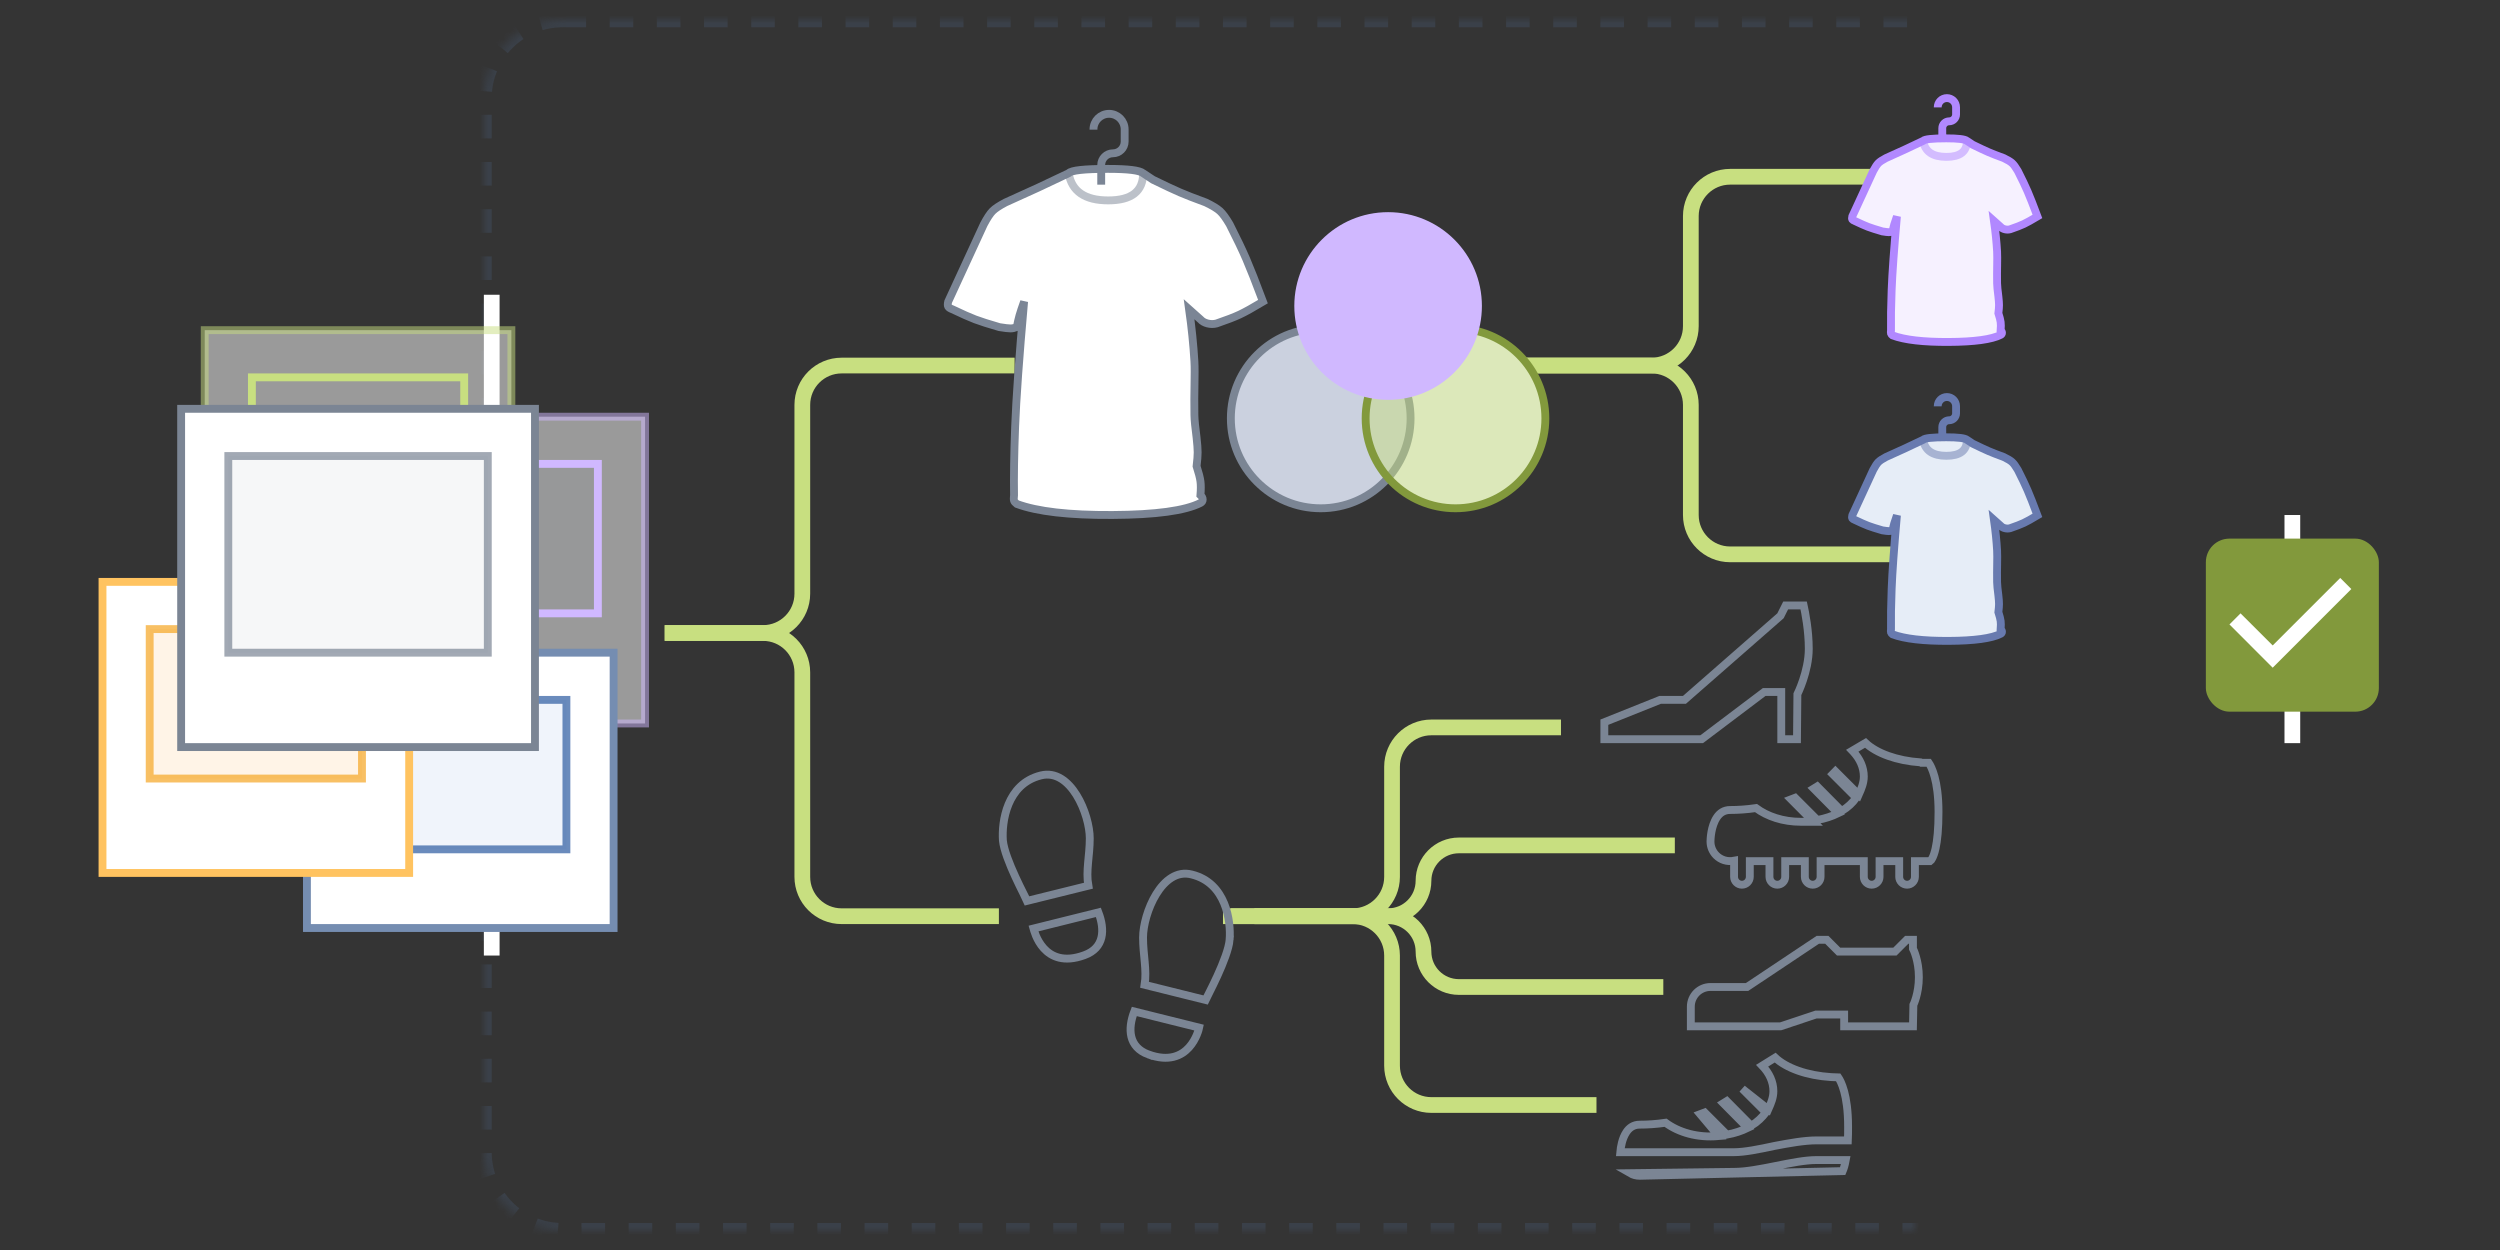 <?xml version="1.0" encoding="UTF-8" standalone="no"?>
<svg
   height="1700"
   viewBox="0 0 3400 1700"
   width="3400"
   version="1.1"
   id="svg125"
   sodipodi:docname="Flows_Illu.svg"
   inkscape:version="1.1 (c68e22c387, 2021-05-23)"
   xmlns:inkscape="http://www.inkscape.org/namespaces/inkscape"
   xmlns:sodipodi="http://sodipodi.sourceforge.net/DTD/sodipodi-0.dtd"
   xmlns:xlink="http://www.w3.org/1999/xlink"
   xmlns="http://www.w3.org/2000/svg"
   xmlns:svg="http://www.w3.org/2000/svg">
  <rect x="0" y="0" width="3400" height="1700" fill="#333333" stroke="none"/>
  <sodipodi:namedview
     id="namedview127"
     pagecolor="#ffffff"
     bordercolor="#cccccc"
     borderopacity="1"
     inkscape:pageshadow="0"
     inkscape:pageopacity="1"
     inkscape:pagecheckerboard="0"
     showgrid="false"
     fit-margin-top="0"
     fit-margin-left="0"
     fit-margin-right="0"
     fit-margin-bottom="0"
     inkscape:zoom="0.23345588"
     inkscape:cx="1494.9291"
     inkscape:cy="1422.1103"
     inkscape:window-width="2100"
     inkscape:window-height="1234"
     inkscape:window-x="2391"
     inkscape:window-y="-9"
     inkscape:window-maximized="1"
     inkscape:current-layer="svg125" />
  <defs
     id="defs9">
    <path
       id="a"
       d="m 59,0 h 211 c 5.523,0 10,4.477 10,10 v 134 c 0,5.523 -4.477,10 -10,10 H 59 c -5.523,0 -10,-4.477 -10,-10 V 10 C 49,4.477 53.477,0 59,0 Z" />
    <mask
       id="b"
       fill="#ffffff"
       height="154"
       width="231"
       x="0"
       y="0">
      <use
         xlink:href="#a"
         id="use3"
         x="0"
         y="0"
         width="100%"
         height="100%" />
    </mask>
    <circle
       id="c"
       cx="11.429"
       cy="25.714"
       r="11.429" />
    <circle
       id="d"
       cx="28.571"
       cy="25.714"
       r="11.429" />
    <circle
       id="e"
       cx="20"
       cy="11.429"
       r="11.429" />
    <clipPath
       clipPathUnits="userSpaceOnUse"
       id="clipPath1011">
      <rect
         style="opacity:0.599;fill:#000000;fill-opacity:1;stroke:#ffffff;stroke-width:1.18;stroke-linecap:round"
         id="rect1013"
         width="3332.488"
         height="1668.657"
         x="-1496.991"
         y="299.723" />
    </clipPath>
  </defs>
  <g
     id="g1318"
     transform="matrix(1.02,0,0,1.019,1527.318,-305.353)"
     clip-path="url(#clipPath1011)">
    <rect
       style="opacity:0.599;fill:none;fill-opacity:1;stroke:#ffffff;stroke-width:1.262;stroke-linecap:round"
       id="rect978"
       width="3564.665"
       height="1784.914"
       x="-1628.038"
       y="241.595" />
    <g
       fill="none"
       fill-rule="evenodd"
       id="g123"
       transform="matrix(10.484,0,0,10.499,-1628.038,241.595)">
      <path
         d="M 0,0 H 340 V 170 H 0 Z"
         fill="#ffffff"
         fill-opacity="0.005"
         id="path11" />
      <g
         transform="translate(25,8)"
         id="g121">
        <use
           mask="url(#b)"
           opacity="0.5"
           stroke="#404c5d"
           stroke-dasharray="3, 3"
           stroke-width="2"
           xlink:href="#a"
           id="use13"
           x="0"
           y="0"
           width="100%"
           height="100%" />
        <path
           d="m 49,35 h 2 v 84 h -2 z"
           fill="#ffffff"
           id="path15" />
        <path
           d="m 278,63 h 2 v 29 h -2 z"
           fill="#ffffff"
           id="path17" />
        <g
           transform="matrix(-1,0,0,1,70,39)"
           id="g45">
          <g
             stroke="#c8df80"
             id="g23">
            <path
               d="m 17.5,0.5 h 39 v 37 h -39 z"
               fill="#ffffff"
               opacity="0.5"
               id="path19" />
            <path
               d="m 23.5,6.5 h 27 v 17 h -27 z"
               id="path21" />
          </g>
          <g
             stroke="#d0b8ff"
             id="g29">
            <path
               d="m 0.5,11.5 h 39 v 39 h -39 z"
               fill="#ffffff"
               opacity="0.5"
               id="path25" />
            <path
               d="m 6.5,17.5 h 27 v 19 h -27 z"
               fill="#7b8594"
               fill-opacity="0.1"
               id="path27" />
          </g>
          <path
             d="m 4.5,41.5 h 39 v 35 h -39 z"
             fill="#ffffff"
             stroke="#758db1"
             id="path31" />
          <path
             d="m 10.5,47.5 h 27 v 19 h -27 z"
             fill="#eaf0fa"
             opacity="0.7"
             stroke="#2c5aa0"
             id="path33" />
          <path
             d="m 30.5,32.5 h 39 v 37 h -39 z"
             fill="#ffffff"
             stroke="#ffc360"
             id="path35" />
          <path
             d="m 36.5,38.5 h 27 v 19 h -27 z"
             fill="#fff0dd"
             opacity="0.7"
             stroke="#f5a623"
             id="path37" />
          <g
             stroke="#7b8594"
             id="g43">
            <path
               d="m 14.5,10.5 h 45 v 43 h -45 z"
               fill="#ffffff"
               id="path39" />
            <path
               d="m 20.5,16.5 h 33 v 25 h -33 z"
               fill="#7b8594"
               fill-opacity="0.1"
               opacity="0.7"
               id="path41" />
          </g>
        </g>
        <g
           stroke="#c8df80"
           stroke-width="2"
           transform="translate(72,13.5)"
           id="g63">
          <path
             d="m 0,64.5 h 12.5 c 2.761,0 5,-2.239 5,-5 v -24 c 0,-2.761 2.239,-5 5,-5 h 22"
             id="path47" />
          <path
             d="m 0,100.5 h 12.5 c 2.761,0 5,-2.239 5,-5 v -26 c 0,-2.761 2.239,-5 5,-5 h 20"
             transform="matrix(1,0,0,-1,0,165)"
             id="path49" />
          <path
             d="m 109,30.5 h 16.5 c 2.761,0 5,-2.239 5,-5 v -14 c 0,-2.761 2.239,-5 5,-5 h 18"
             id="path51" />
          <path
             d="m 109,54.5 h 16.5 c 2.761,0 5,-2.239 5,-5 v -14 c 0,-2.761 2.239,-5 5,-5 h 21"
             transform="matrix(1,0,0,-1,0,85)"
             id="path53" />
          <path
             d="m 71,100.5 h 16.5 c 2.761,0 5,-2.239 5,-5 v -14 c 0,-2.761 2.239,-5 5,-5 h 16.486"
             id="path55" />
          <path
             d="m 75,100.5 h 17 c 2.485,0 4.5,-2.015 4.5,-4.5 0,-2.485 2.015,-4.5 4.5,-4.5 h 27.465"
             id="path57" />
          <path
             d="m 72,124.5 h 15.5 c 2.761,0 5,-2.239 5,-5 v -14 c 0,-2.761 2.239,-5 5,-5 h 21"
             transform="matrix(1,0,0,-1,0,225)"
             id="path59" />
          <path
             d="m 75,109.5 h 17 c 2.485,0 4.5,-2.015 4.5,-4.5 0,-2.485 2.015,-4.5 4.5,-4.5 h 26"
             transform="matrix(1,0,0,-1,0,210)"
             id="path61" />
        </g>
        <path
           d="M 10.385,22.954 C 5.158,24.882 3.987,19.818 3.915,19.566 l 8.254,-2.054 c 0.847,2.217 0.757,4.523 -1.784,5.442 z m 0.505,-8.83 c -0.342,-1.892 0.18,-3.784 0.18,-6.019 0,-3.028 -2.397,-8.957 -6.217,-8.002 C 0.491,1.184 -0.14,6.032 0.022,8.375 0.239,10.718 2.978,15.727 3.104,16.052 Z m 7.623,21.445 c -2.523,-0.937 -2.631,-3.244 -1.784,-5.46 l 8.254,2.054 c -0.054,0.27 -1.243,5.316 -6.47,3.406 z M 28.857,20.99 c 0.18,-2.343 -0.433,-7.209 -4.812,-8.29 -3.803,-0.991 -6.199,4.974 -6.199,8.02 0,2.217 0.505,4.109 0.198,6.001 l 7.749,1.928 c 0.144,-0.324 2.865,-5.334 3.064,-7.659 z"
           fill-rule="nonzero"
           stroke="#7b8594"
           transform="translate(114.988,96)"
           id="path65" />
        <g
           fill-rule="nonzero"
           stroke="#7b8594"
           transform="translate(191,73.997)"
           id="g75">
          <path
             d="m 31.203,71 c -0.115,0.627 -0.251,1.08 -0.391,1.406 L 5,73 C 4.546,73 4.122,72.88 3.759,72.668 L 17,72.5 c 1.528,0 3.438,-0.378 5.348,-0.76 C 24.188,71.372 26.028,71 27.5,71 Z M 22.22,57.98 c 1.423,1.325 4.026,2.284 7.129,2.474 l 0.901,0.036 C 30.568,60.952 31.5,62.657 31.5,66.75 c 0,0.644 5.41e-4,1.228 -0.026,1.75 H 27.5 c -1.588,0 -3.477,0.352 -5.331,0.7 C 20.116,69.642 18.323,70 17,70 H 2.528 C 2.585,69.354 2.761,68.261 3.307,67.443 3.664,66.907 4.196,66.5 5,66.5 c 0.985,0 2.106,-0.068 3.287,-0.243 1.658,1.222 4.033,1.937 6.749,1.697 l -2.343,-2.782 c 0.192,-0.07 0.382,-0.143 0.572,-0.219 l 2.818,2.818 c 1.006,-0.18 1.89,-0.486 2.654,-0.855 l -3.102,-3.133 c 0.149,-0.089 0.296,-0.18 0.443,-0.274 l 3.102,3.132 c 0.82,-0.499 1.385,-1.082 1.869,-1.693 l -3.004,-3.004 3.309,2.609 C 21.696,63.79 22,63.053 22,62.25 22,61.043 21.469,59.935 20.575,59.003 Z"
             id="path67" />
          <path
             d="M 25.852,0.5 C 26.047,1.386 26.5,3.693 26.5,6 c 0,2.889 -1.447,5.776 -1.447,5.776 L 25,17.5 h -2 v -6 h -2.168 l -7.95,6 H 0.5 V 15.339 L 7.596,12.5 H 10.688 L 22.903,1.812 23.559,0.5 Z"
             id="path69" />
          <path
             d="m 28.793,43 1.5,1.5 h 7.164 l 1.5,-1.5 H 39.75 v 1.125 c 0.053,0.099 0.75,1.512 0.75,3.625 0,2.114 -0.697,3.526 -0.697,3.526 L 39.75,54 H 31 v -1.5 h -3.581 l -4.5,1.5 H 11.5 v -2.5 c 0,-0.69 0.28,-1.315 0.732,-1.768 C 12.685,49.28 13.31,49 14,49 h 4.651 l 9,-6 z"
             id="path71" />
          <path
             d="m 33.711,17.972 c 1.402,1.311 3.957,2.265 7.01,2.474 L 40.812,20.5 H 41.757 C 42.08,20.975 43,22.685 43,26.75 c 0,2.187 -0.158,3.65 -0.374,4.627 -0.133,0.601 -0.283,1.005 -0.431,1.276 -0.111,0.202 -0.198,0.324 -0.235,0.346 L 40,33 V 35 c 0,0.275 -0.113,0.525 -0.294,0.706 C 39.525,35.887 39.275,36 39,36 38.725,36 38.475,35.887 38.294,35.706 38.113,35.525 38,35.275 38,35 v -2 h -2.5 v 2 c 0,0.275 -0.113,0.525 -0.294,0.706 C 35.025,35.887 34.775,36 34.5,36 34.225,36 33.975,35.887 33.794,35.706 33.613,35.525 33.5,35.275 33.5,35 V 33 H 28 v 2 c 0,0.275 -0.113,0.525 -0.294,0.706 C 27.525,35.887 27.275,36 27,36 26.725,36 26.475,35.887 26.294,35.706 26.113,35.525 26,35.275 26,35 v -2 h -2.5 v 2 c 0,0.275 -0.113,0.525 -0.294,0.706 C 23.025,35.887 22.775,36 22.5,36 22.225,36 21.975,35.887 21.794,35.706 21.613,35.525 21.5,35.275 21.5,35 V 33 H 19 v 2 c 0,0.275 -0.113,0.525 -0.294,0.706 C 18.525,35.887 18.275,36 18,36 17.725,36 17.475,35.887 17.294,35.706 17.113,35.525 17,35.275 17,35 V 32.953 C 16.11,33.121 15.287,32.829 14.729,32.271 14.277,31.819 14,31.194 14,30.506 l 3.31e-4,-0.03 c 0.004,-0.242 0.049,-1.907 0.81,-3.04 C 15.167,26.905 15.698,26.5 16.5,26.5 c 0.985,0 2.106,-0.068 3.287,-0.244 C 21.23,27.32 23.217,28 25.5,28 h 1.592 l -2.835,-2.851 c 0.17,-0.063 0.339,-0.128 0.508,-0.196 l 2.818,2.818 c 1.006,-0.18 1.89,-0.486 2.654,-0.855 l -3.102,-3.133 c 0.149,-0.089 0.296,-0.18 0.443,-0.274 l 3.104,3.134 c 0.813,-0.51 1.375,-1.041 1.858,-1.704 l -2.991,-2.991 c 0.118,-0.115 0.234,-0.234 0.347,-0.354 l 2.959,2.959 C 33.196,23.79 33.5,23.053 33.5,22.25 c 0,-1.164 -0.494,-2.235 -1.33,-3.146 L 32.035,18.962 Z"
             id="path73" />
        </g>
        <g
           transform="translate(144,25)"
           id="g91">
          <path
             d="m 20,0 c 6.312,0 11.429,5.117 11.429,11.429 0,1.08 -0.15,2.125 -0.43,3.116 C 36.145,15.657 40,20.235 40,25.714 c 0,6.312 -5.117,11.429 -11.429,11.429 -3.414,0 -6.478,-1.497 -8.572,-3.87 -2.093,2.373 -5.157,3.87 -8.571,3.87 C 5.117,37.143 0,32.026 0,25.714 0,20.235 3.855,15.657 9.001,14.544 8.721,13.554 8.571,12.509 8.571,11.429 8.571,5.117 13.688,0 20,0 Z"
             fill="#f1f2f4"
             id="path77" />
          <use
             fill="#344b8e"
             fill-opacity="0.2"
             fill-rule="evenodd"
             xlink:href="#c"
             id="use79"
             x="0"
             y="0"
             width="100%"
             height="100%" />
          <use
             stroke="#7b8594"
             xlink:href="#c"
             id="use81"
             x="0"
             y="0"
             width="100%"
             height="100%" />
          <use
             fill="#c8df80"
             fill-opacity="0.5"
             fill-rule="evenodd"
             xlink:href="#d"
             id="use83"
             x="0"
             y="0"
             width="100%"
             height="100%" />
          <use
             stroke="#82993c"
             xlink:href="#d"
             id="use85"
             x="0"
             y="0"
             width="100%"
             height="100%" />
          <use
             fill="#d0b8ff"
             fill-rule="evenodd"
             xlink:href="#e"
             id="use87"
             x="0"
             y="0"
             width="100%"
             height="100%" />
          <use
             stroke="#d0b8ff"
             xlink:href="#e"
             id="use89"
             x="0"
             y="0"
             width="100%"
             height="100%" />
        </g>
        <g
           transform="matrix(-1,0,0,1,148.088,12)"
           id="g99">
          <path
             d="M 15.245,7.552 C 15.673,7.184 17.164,7 19.717,7 c 3.017,0 4.683,0.184 5,0.552 1.676,0.802 2.963,1.41 3.861,1.826 0.898,0.416 2.288,1.046 4.169,1.891 0.782,0.411 1.329,0.775 1.643,1.091 0.314,0.316 0.685,0.878 1.113,1.686 l 4.533,9.828 c 0.069,0.293 0.069,0.502 0,0.627 -0.069,0.125 -0.248,0.241 -0.537,0.347 -1.263,0.603 -2.228,1.03 -2.895,1.283 -0.666,0.253 -1.692,0.581 -3.078,0.983 -0.68,0.11 -1.149,0.165 -1.408,0.165 -0.259,0 -0.528,-0.055 -0.808,-0.165 -0.108,-0.566 -0.222,-1.062 -0.344,-1.487 -0.122,-0.425 -0.317,-1.01 -0.585,-1.755 0.626,7.055 1.006,12.346 1.139,15.873 0.133,3.528 0.18,6.437 0.141,8.727 0.041,0.337 0.041,0.571 0,0.701 -0.041,0.131 -0.158,0.27 -0.352,0.418 -2.592,0.966 -6.642,1.435 -12.153,1.405 -5.51,-0.03 -9.245,-0.54 -11.203,-1.53 -0.19,-0.096 -0.285,-0.241 -0.285,-0.436 0,-0.195 0.095,-0.381 0.285,-0.558 -0.06,-0.724 -0.06,-1.31 0,-1.759 0.06,-0.449 0.224,-1.088 0.492,-1.917 -0.091,-0.752 -0.137,-1.339 -0.137,-1.762 0,-0.422 0.046,-1.045 0.137,-1.868 0.172,-1.296 0.264,-2.249 0.277,-2.858 0.059,-2.918 -0.092,-5.25 0,-6.837 0.121,-2.083 0.346,-4.291 0.674,-6.625 L 7.956,26.132 C 7.736,26.379 7.432,26.551 7.043,26.649 6.655,26.747 6.276,26.747 5.905,26.649 4.615,26.209 3.633,25.83 2.959,25.514 2.285,25.197 1.299,24.65 0,23.874 0.907,21.456 1.616,19.654 2.127,18.47 2.639,17.285 3.343,15.81 4.242,14.046 4.715,13.242 5.126,12.68 5.476,12.36 5.826,12.039 6.425,11.676 7.274,11.269 8.703,10.744 9.795,10.319 10.55,9.994 11.306,9.67 12.454,9.131 13.997,8.379 Z"
             fill="#ffffff"
             stroke="#7b8595"
             id="path93" />
          <path
             d="m 15.245,7.552 c 0,2.303 1.481,3.454 4.442,3.454 2.961,0 4.638,-1.151 5.03,-3.454"
             opacity="0.5"
             stroke="#7b8594"
             id="path95" />
          <path
             d="M 20.575,9.006 V 6.51 c 0,-0.824 -0.668,-1.491 -1.491,-1.491 -0.824,0 -1.491,-0.668 -1.491,-1.491 V 1.983 C 17.592,0.888 18.48,0 19.575,0 c 1.095,0 1.983,0.888 1.983,1.983 v 0.033"
             stroke="#7b8595"
             id="path97" />
        </g>
        <g
           stroke="#b188ff"
           transform="matrix(-1,0,0,1,246.581,10)"
           id="g107">
          <path
             d="M 8.967,5.442 C 9.219,5.226 10.096,5.118 11.598,5.118 c 1.774,0 2.755,0.108 2.941,0.324 0.986,0.472 1.743,0.83 2.271,1.074 0.528,0.245 1.346,0.615 2.453,1.112 0.46,0.242 0.782,0.456 0.966,0.642 0.184,0.186 0.403,0.516 0.655,0.992 l 2.667,5.781 c 0.041,0.172 0.041,0.295 0,0.369 -0.041,0.074 -0.146,0.142 -0.316,0.204 -0.743,0.355 -1.311,0.606 -1.703,0.755 -0.392,0.149 -0.996,0.341 -1.811,0.578 -0.4,0.065 -0.676,0.097 -0.828,0.097 -0.152,0 -0.311,-0.032 -0.475,-0.097 -0.063,-0.333 -0.131,-0.625 -0.202,-0.874 -0.072,-0.25 -0.186,-0.594 -0.344,-1.032 0.368,4.15 0.592,7.262 0.67,9.337 0.078,2.075 0.106,3.786 0.083,5.134 0.024,0.198 0.024,0.336 0,0.413 -0.024,0.077 -0.093,0.159 -0.207,0.246 -1.524,0.568 -3.907,0.844 -7.149,0.827 -3.241,-0.017 -5.438,-0.317 -6.59,-0.9 -0.112,-0.056 -0.168,-0.142 -0.168,-0.256 0,-0.115 0.056,-0.224 0.168,-0.328 -0.035,-0.426 -0.035,-0.771 0,-1.035 0.035,-0.264 0.132,-0.64 0.289,-1.128 -0.054,-0.442 -0.081,-0.788 -0.081,-1.036 0,-0.248 0.027,-0.615 0.081,-1.099 0.101,-0.762 0.155,-1.323 0.163,-1.681 0.034,-1.717 -0.054,-3.089 0,-4.022 0.071,-1.225 0.204,-2.524 0.397,-3.897 L 4.68,16.372 c -0.129,0.145 -0.308,0.247 -0.537,0.304 -0.228,0.058 -0.452,0.058 -0.67,0 C 2.715,16.417 2.137,16.194 1.741,16.008 1.344,15.822 0.764,15.5 0,15.044 0.533,13.621 0.951,12.561 1.251,11.865 1.552,11.168 1.967,10.3 2.495,9.262 2.773,8.789 3.015,8.459 3.221,8.27 3.427,8.082 3.78,7.868 4.279,7.629 5.119,7.32 5.762,7.07 6.206,6.879 6.65,6.688 7.326,6.371 8.233,5.929 Z"
             fill="#f6f1ff"
             id="path101" />
          <path
             d="m 8.967,5.442 c 0,1.355 0.871,2.032 2.613,2.032 1.742,0 2.728,-0.677 2.959,-2.032"
             opacity="0.5"
             id="path103" />
          <path
             d="m 12.103,5.298 v -1.468 c 0,-0.484 -0.393,-0.877 -0.877,-0.877 -0.484,0 -0.877,-0.393 -0.877,-0.877 V 1.166 C 10.348,0.522 10.871,0 11.515,0 c 0.644,0 1.166,0.522 1.166,1.166 v 0.019"
             id="path105" />
        </g>
        <g
           stroke="#687aaf"
           transform="matrix(-1,0,0,1,246.581,48)"
           id="g115">
          <path
             d="M 8.967,5.442 C 9.219,5.226 10.096,5.118 11.598,5.118 c 1.774,0 2.755,0.108 2.941,0.324 0.986,0.472 1.743,0.83 2.271,1.074 0.528,0.245 1.346,0.615 2.453,1.112 0.46,0.242 0.782,0.456 0.966,0.642 0.184,0.186 0.403,0.516 0.655,0.992 l 2.667,5.781 c 0.041,0.172 0.041,0.295 0,0.369 -0.041,0.074 -0.146,0.142 -0.316,0.204 -0.743,0.355 -1.311,0.606 -1.703,0.755 -0.392,0.149 -0.996,0.341 -1.811,0.578 -0.4,0.065 -0.676,0.097 -0.828,0.097 -0.152,0 -0.311,-0.032 -0.475,-0.097 -0.063,-0.333 -0.131,-0.625 -0.202,-0.874 -0.072,-0.25 -0.186,-0.594 -0.344,-1.032 0.368,4.15 0.592,7.262 0.67,9.337 0.078,2.075 0.106,3.786 0.083,5.134 0.024,0.198 0.024,0.336 0,0.413 -0.024,0.077 -0.093,0.159 -0.207,0.246 -1.524,0.568 -3.907,0.844 -7.149,0.827 -3.241,-0.017 -5.438,-0.317 -6.59,-0.9 -0.112,-0.056 -0.168,-0.142 -0.168,-0.256 0,-0.115 0.056,-0.224 0.168,-0.328 -0.035,-0.426 -0.035,-0.771 0,-1.035 0.035,-0.264 0.132,-0.64 0.289,-1.128 -0.054,-0.442 -0.081,-0.788 -0.081,-1.036 0,-0.248 0.027,-0.615 0.081,-1.099 0.101,-0.762 0.155,-1.323 0.163,-1.681 0.034,-1.717 -0.054,-3.089 0,-4.022 0.071,-1.225 0.204,-2.524 0.397,-3.897 L 4.68,16.372 c -0.129,0.145 -0.308,0.247 -0.537,0.304 -0.228,0.058 -0.452,0.058 -0.67,0 C 2.715,16.417 2.137,16.194 1.741,16.008 1.344,15.822 0.764,15.5 0,15.044 0.533,13.621 0.951,12.561 1.251,11.865 1.552,11.168 1.967,10.3 2.495,9.262 2.773,8.789 3.015,8.459 3.221,8.27 3.427,8.082 3.78,7.868 4.279,7.629 5.119,7.32 5.762,7.07 6.206,6.879 6.65,6.688 7.326,6.371 8.233,5.929 Z"
             fill="#e6edf7"
             id="path109" />
          <path
             d="m 8.967,5.442 c 0,1.355 0.871,2.032 2.613,2.032 1.742,0 2.728,-0.677 2.959,-2.032"
             opacity="0.5"
             id="path111" />
          <path
             d="m 12.103,5.298 v -1.468 c 0,-0.484 -0.393,-0.877 -0.877,-0.877 -0.484,0 -0.877,-0.393 -0.877,-0.877 V 1.166 C 10.348,0.522 10.871,0 11.515,0 c 0.644,0 1.166,0.522 1.166,1.166 v 0.019"
             id="path113" />
        </g>
        <rect
           fill="#82993c"
           height="22"
           rx="3"
           width="22"
           x="268"
           y="66"
           id="rect117" />
        <path
           d="m 286.5,72.41 -10,10 -5.5,-5.5 1.41,-1.41 4.09,4.08 8.59,-8.58 z"
           fill="#ffffff"
           fill-rule="nonzero"
           id="path119" />
      </g>
    </g>
  </g>
</svg>
